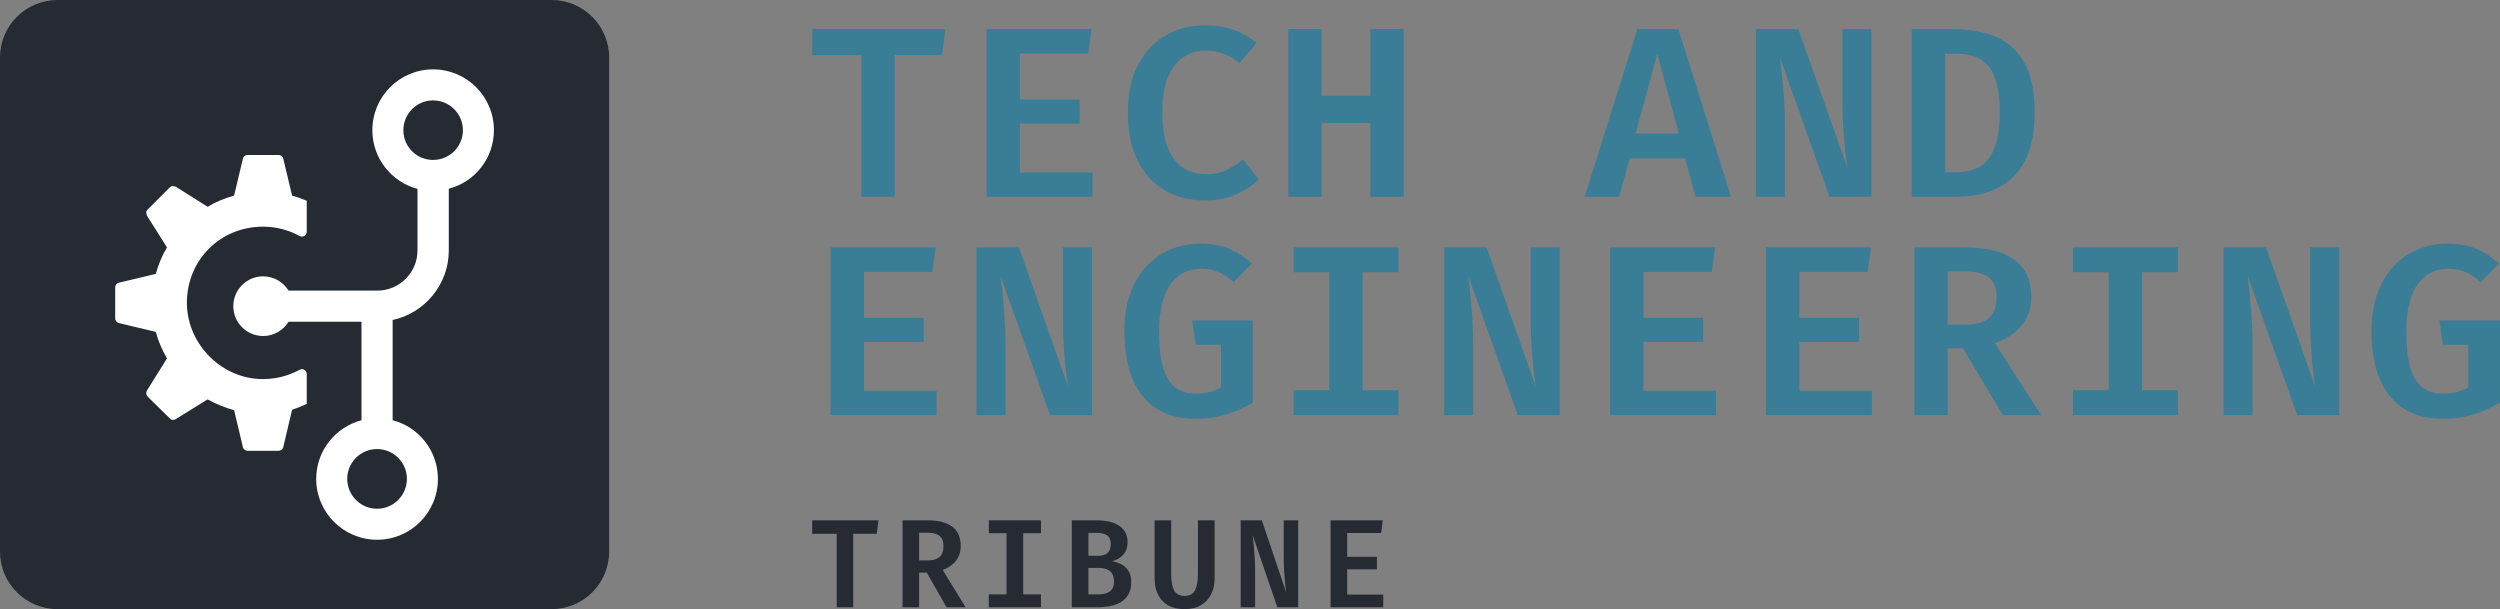 <svg width="197" height="48" viewBox="0 0 197 48" fill="none" xmlns="http://www.w3.org/2000/svg">
<rect x="0" y="0" width="197" height="48" fill="#808080" stroke="none"/>
<path d="M192.468 33.001C191.283 33.001 190.275 32.739 189.443 32.217C188.611 31.694 187.974 30.92 187.532 29.894C187.097 28.868 186.879 27.597 186.879 26.08C186.879 24.952 187.036 23.961 187.349 23.107C187.663 22.247 188.092 21.53 188.636 20.956C189.187 20.376 189.821 19.94 190.538 19.647C191.261 19.354 192.026 19.207 192.833 19.207C193.767 19.207 194.552 19.347 195.185 19.628C195.819 19.908 196.395 20.29 196.914 20.775L195.483 22.237C195.08 21.874 194.68 21.606 194.283 21.434C193.886 21.262 193.438 21.176 192.938 21.176C192.477 21.176 192.045 21.265 191.642 21.444C191.245 21.622 190.893 21.906 190.586 22.295C190.285 22.683 190.048 23.19 189.875 23.814C189.702 24.439 189.616 25.201 189.616 26.099C189.616 27.291 189.721 28.25 189.933 28.976C190.15 29.696 190.474 30.219 190.902 30.544C191.338 30.863 191.882 31.022 192.535 31.022C192.9 31.022 193.242 30.98 193.562 30.898C193.889 30.808 194.199 30.691 194.494 30.544V27.17H192.497L192.228 25.258H197V31.729C196.36 32.105 195.672 32.411 194.936 32.647C194.206 32.883 193.383 33.001 192.468 33.001Z" fill="#397D97"/>
<path d="M181.019 32.71L177.11 21.727C177.143 21.969 177.181 22.281 177.226 22.664C177.271 23.046 177.312 23.48 177.351 23.964C177.395 24.448 177.431 24.961 177.456 25.503C177.488 26.044 177.504 26.593 177.504 27.147V32.71H175.219V19.49H178.561L182.43 30.454C182.379 30.129 182.322 29.699 182.258 29.164C182.2 28.629 182.149 28.014 182.104 27.319C182.059 26.624 182.037 25.885 182.037 25.101V19.49H184.322V32.71H181.019Z" fill="#397D97"/>
<path d="M171.614 19.49V21.45H168.8V30.751H171.614V32.71H163.355V30.751H166.169V21.45H163.355V19.49H171.614Z" fill="#397D97"/>
<path d="M160.061 23.4C160.061 24.037 159.933 24.595 159.677 25.073C159.427 25.551 159.084 25.952 158.649 26.277C158.22 26.602 157.737 26.854 157.199 27.032L160.838 32.71H157.823L154.683 27.443H153.473V32.71H150.852V19.49H154.76C156.508 19.49 157.826 19.812 158.716 20.456C159.612 21.099 160.061 22.081 160.061 23.4ZM157.333 23.4C157.333 22.686 157.125 22.173 156.709 21.861C156.293 21.542 155.666 21.383 154.827 21.383H153.473V25.589H154.914C155.688 25.589 156.284 25.417 156.7 25.073C157.122 24.729 157.333 24.171 157.333 23.4Z" fill="#397D97"/>
<path d="M141.791 21.421V25.044H146.497V26.946H141.791V30.789H147.505V32.71H139.16V19.49H147.438L147.169 21.421H141.791Z" fill="#397D97"/>
<path d="M129.51 21.421V25.044H134.215V26.946H129.51V30.789H135.224V32.71H126.879V19.49H135.156L134.888 21.421H129.51Z" fill="#397D97"/>
<path d="M119.601 32.71L115.693 21.727C115.725 21.969 115.763 22.281 115.808 22.664C115.853 23.046 115.894 23.48 115.933 23.964C115.977 24.448 116.013 24.961 116.038 25.503C116.07 26.044 116.086 26.593 116.086 27.147V32.71H113.801V19.49H117.143L121.012 30.454C120.961 30.129 120.904 29.699 120.84 29.164C120.782 28.629 120.731 28.014 120.686 27.319C120.641 26.624 120.619 25.885 120.619 25.101V19.49H122.904V32.71H119.601Z" fill="#397D97"/>
<path d="M110.192 19.49V21.45H107.378V30.751H110.192V32.71H101.934V30.751H104.747V21.45H101.934V19.49H110.192Z" fill="#397D97"/>
<path d="M94.19 33.001C93.006 33.001 91.998 32.739 91.165 32.217C90.333 31.694 89.696 30.92 89.255 29.894C88.819 28.868 88.602 27.597 88.602 26.08C88.602 24.952 88.758 23.961 89.072 23.107C89.386 22.247 89.815 21.53 90.359 20.956C90.909 20.376 91.543 19.94 92.26 19.647C92.984 19.354 93.749 19.207 94.555 19.207C95.49 19.207 96.274 19.347 96.908 19.628C97.542 19.908 98.118 20.29 98.636 20.775L97.206 22.237C96.802 21.874 96.402 21.606 96.005 21.434C95.608 21.262 95.16 21.176 94.661 21.176C94.2 21.176 93.768 21.265 93.365 21.444C92.968 21.622 92.615 21.906 92.308 22.295C92.007 22.683 91.77 23.19 91.598 23.814C91.425 24.439 91.338 25.201 91.338 26.099C91.338 27.291 91.444 28.25 91.655 28.976C91.873 29.696 92.196 30.219 92.625 30.544C93.06 30.863 93.605 31.022 94.258 31.022C94.623 31.022 94.965 30.98 95.285 30.898C95.612 30.808 95.922 30.691 96.216 30.544V27.17H94.219L93.95 25.258H98.723V31.729C98.083 32.105 97.394 32.411 96.658 32.647C95.928 32.883 95.106 33.001 94.19 33.001Z" fill="#397D97"/>
<path d="M82.745 32.71L78.837 21.727C78.869 21.969 78.907 22.281 78.952 22.664C78.997 23.046 79.039 23.48 79.077 23.964C79.122 24.448 79.157 24.961 79.183 25.503C79.215 26.044 79.231 26.593 79.231 27.147V32.71H76.945V19.49H80.287L84.157 30.454C84.106 30.129 84.048 29.699 83.984 29.164C83.927 28.629 83.875 28.014 83.831 27.319C83.786 26.624 83.763 25.885 83.763 25.101V19.49H86.049V32.71H82.745Z" fill="#397D97"/>
<path d="M68.084 21.421V25.044H72.79V26.946H68.084V30.789H73.798V32.71H65.453V19.49H73.731L73.462 21.421H68.084Z" fill="#397D97"/>
<path d="M157.582 8.837C157.582 7.856 157.489 7.062 157.303 6.457C157.124 5.851 156.877 5.389 156.564 5.071C156.25 4.746 155.895 4.526 155.498 4.411C155.101 4.296 154.688 4.239 154.259 4.239H153.28V13.569H154.269C154.717 13.569 155.139 13.498 155.536 13.358C155.94 13.218 156.295 12.976 156.602 12.632C156.909 12.281 157.15 11.8 157.322 11.188C157.495 10.57 157.582 9.786 157.582 8.837ZM160.328 8.837C160.328 9.92 160.21 10.848 159.973 11.619C159.742 12.39 159.422 13.03 159.012 13.54C158.603 14.043 158.129 14.438 157.591 14.725C157.06 15.012 156.49 15.216 155.882 15.337C155.28 15.452 154.669 15.509 154.048 15.509H150.648V2.289H153.817C154.643 2.289 155.443 2.378 156.218 2.557C156.993 2.729 157.687 3.047 158.302 3.513C158.923 3.978 159.416 4.641 159.781 5.501C160.146 6.355 160.328 7.467 160.328 8.837Z" fill="#397D97"/>
<path d="M144.167 15.509L140.259 4.526C140.291 4.768 140.329 5.08 140.374 5.463C140.419 5.845 140.461 6.278 140.499 6.763C140.544 7.247 140.579 7.76 140.605 8.302C140.637 8.843 140.653 9.391 140.653 9.946V15.509H138.367V2.289H141.709L145.579 13.253C145.528 12.928 145.47 12.498 145.406 11.963C145.348 11.427 145.297 10.812 145.252 10.118C145.208 9.423 145.185 8.684 145.185 7.9V2.289H147.471V15.509H144.167Z" fill="#397D97"/>
<path d="M132.784 12.479H128.415L127.589 15.509H124.871L129.029 2.289H132.256L136.404 15.509H133.61L132.784 12.479ZM128.885 10.519H132.294L130.594 4.249L128.885 10.519Z" fill="#397D97"/>
<path d="M107.984 15.509V9.697H104.143V15.509H101.512V2.289H104.143V7.546H107.984V2.289H110.615V15.509H107.984Z" fill="#397D97"/>
<path d="M94.896 2C95.818 2 96.599 2.121 97.239 2.363C97.879 2.599 98.471 2.94 99.016 3.386L97.681 4.963C97.303 4.645 96.887 4.402 96.432 4.237C95.984 4.071 95.504 3.988 94.992 3.988C94.377 3.988 93.811 4.151 93.292 4.476C92.78 4.801 92.367 5.323 92.053 6.043C91.746 6.757 91.593 7.7 91.593 8.873C91.593 10.026 91.74 10.96 92.034 11.674C92.335 12.387 92.742 12.91 93.254 13.241C93.772 13.566 94.358 13.729 95.011 13.729C95.703 13.729 96.275 13.608 96.73 13.366C97.185 13.123 97.594 12.859 97.959 12.572L99.198 14.13C98.731 14.589 98.145 14.981 97.441 15.306C96.743 15.631 95.895 15.793 94.896 15.793C93.737 15.793 92.703 15.529 91.794 15C90.885 14.471 90.171 13.694 89.653 12.668C89.134 11.642 88.875 10.377 88.875 8.873C88.875 7.394 89.141 6.145 89.672 5.126C90.21 4.1 90.933 3.322 91.842 2.793C92.758 2.264 93.776 2 94.896 2Z" fill="#397D97"/>
<path d="M80.369 4.22V7.843H85.075V9.745H80.369V13.588H86.083V15.509H77.738V2.289H86.016L85.747 4.22H80.369Z" fill="#397D97"/>
<path d="M70.501 4.344V15.509H67.879V4.344H64V2.289H74.496L74.227 4.344H70.501Z" fill="#397D97"/>
<path d="M106.157 42.001V43.878H108.499V44.864H106.157V46.856H109V47.851H104.848V41H108.967L108.833 42.001H106.157Z" fill="#252A33"/>
<path d="M100.652 47.851L98.707 42.159C98.723 42.285 98.742 42.447 98.764 42.645C98.787 42.843 98.807 43.068 98.826 43.319C98.849 43.569 98.866 43.835 98.879 44.116C98.895 44.397 98.903 44.681 98.903 44.968V47.851H97.766V41H99.429L101.355 46.682C101.329 46.514 101.3 46.291 101.269 46.013C101.24 45.736 101.214 45.417 101.192 45.057C101.17 44.697 101.159 44.314 101.159 43.908V41H102.296V47.851H100.652Z" fill="#252A33"/>
<path d="M95.712 41V45.582C95.712 46.048 95.619 46.464 95.434 46.831C95.253 47.194 94.987 47.48 94.636 47.688C94.286 47.896 93.854 48 93.341 48C92.825 48 92.392 47.899 92.041 47.698C91.691 47.493 91.427 47.209 91.248 46.846C91.07 46.482 90.981 46.061 90.981 45.582V41H92.29V45.201C92.29 45.786 92.366 46.225 92.519 46.519C92.672 46.809 92.946 46.955 93.341 46.955C93.739 46.955 94.015 46.809 94.168 46.519C94.321 46.225 94.397 45.786 94.397 45.201V41H95.712Z" fill="#252A33"/>
<path d="M87.783 45.83C87.783 45.553 87.731 45.336 87.625 45.181C87.523 45.026 87.382 44.917 87.2 44.854C87.019 44.788 86.811 44.755 86.579 44.755H85.766V46.836H86.522C86.678 46.836 86.831 46.823 86.98 46.796C87.13 46.77 87.265 46.722 87.386 46.653C87.511 46.58 87.608 46.477 87.678 46.345C87.748 46.213 87.783 46.041 87.783 45.83ZM87.53 42.863C87.53 42.552 87.436 42.329 87.248 42.194C87.063 42.059 86.789 41.991 86.426 41.991H85.766V43.799H86.483C86.84 43.799 87.103 43.726 87.272 43.581C87.444 43.432 87.53 43.193 87.53 42.863ZM89.14 45.865C89.14 46.251 89.067 46.573 88.921 46.831C88.777 47.089 88.581 47.292 88.333 47.44C88.084 47.589 87.802 47.694 87.487 47.757C87.175 47.82 86.848 47.851 86.507 47.851H84.457V41H86.388C86.713 41 87.022 41.028 87.315 41.084C87.608 41.14 87.869 41.236 88.099 41.371C88.331 41.504 88.514 41.682 88.648 41.907C88.785 42.131 88.854 42.41 88.854 42.744C88.854 43.025 88.796 43.266 88.681 43.467C88.57 43.669 88.42 43.832 88.232 43.958C88.047 44.08 87.848 44.169 87.635 44.225C87.874 44.265 88.108 44.342 88.337 44.458C88.57 44.57 88.761 44.74 88.911 44.968C89.064 45.193 89.14 45.492 89.14 45.865Z" fill="#252A33"/>
<path d="M82.028 41V42.016H80.628V46.836H82.028V47.851H77.918V46.836H79.318V42.016H77.918V41H82.028Z" fill="#252A33"/>
<path d="M75.704 43.026C75.704 43.356 75.64 43.645 75.513 43.893C75.389 44.141 75.218 44.349 75.001 44.517C74.788 44.686 74.547 44.816 74.28 44.909L76.091 47.851H74.591L73.028 45.122H72.426V47.851H71.121V41H73.066C73.936 41 74.592 41.167 75.035 41.5C75.481 41.834 75.704 42.343 75.704 43.026ZM74.347 43.026C74.347 42.656 74.243 42.39 74.036 42.229C73.829 42.063 73.517 41.981 73.1 41.981H72.426V44.161H73.142C73.528 44.161 73.824 44.072 74.031 43.893C74.242 43.715 74.347 43.426 74.347 43.026Z" fill="#252A33"/>
<path d="M67.235 42.065V47.851H65.931V42.065H64V41H69.223L69.09 42.065H67.235Z" fill="#252A33"/>
<g clip-path="url(#clip0_19515_38831)">
<path d="M43.465 0H4.535C2.03 0 0 2.03 0 4.535V43.465C0 45.97 2.03 48 4.535 48H43.465C45.97 48 48 45.97 48 43.465V4.535C48 2.03 45.97 0 43.465 0Z" fill="#252A33"/>
<path fill-rule="evenodd" clip-rule="evenodd" d="M24.17 29.475V31.831C23.792 32.003 23.406 32.16 23.017 32.289L22.331 35.195C22.299 35.391 22.135 35.521 21.94 35.521H19.524C19.328 35.521 19.165 35.391 19.132 35.195L18.447 32.322C17.729 32.126 17.011 31.832 16.358 31.473L13.877 33.008C13.681 33.138 13.485 33.105 13.354 32.942L11.657 31.277C11.494 31.114 11.494 30.918 11.592 30.755L13.159 28.241C12.767 27.588 12.473 26.87 12.277 26.152L9.405 25.467C9.209 25.434 9.078 25.271 9.078 25.075V22.66C9.078 22.464 9.209 22.301 9.405 22.268L12.277 21.583C12.473 20.864 12.767 20.146 13.159 19.494L11.592 17.013C11.494 16.817 11.494 16.621 11.657 16.49L13.354 14.793C13.485 14.63 13.681 14.63 13.877 14.727L16.358 16.294C17.011 15.903 17.729 15.609 18.447 15.413L19.132 12.54C19.165 12.344 19.328 12.214 19.524 12.214H21.94C22.136 12.214 22.299 12.344 22.331 12.54L23.017 15.413C23.405 15.519 23.791 15.659 24.17 15.822V18.261C24.17 18.545 23.867 18.738 23.618 18.601C22.763 18.131 21.782 17.861 20.732 17.861C17.393 17.861 14.812 20.419 14.728 23.702C14.646 26.91 17.242 29.718 20.448 29.866C21.605 29.92 22.688 29.644 23.621 29.131C23.868 28.995 24.17 29.192 24.17 29.475ZM38.921 10.262C38.921 12.474 37.415 14.339 35.365 14.872V19.737C35.365 22.413 33.465 24.671 30.94 25.215V33.115C33.002 33.648 34.508 35.524 34.508 37.736C34.508 40.389 32.365 42.532 29.712 42.532C27.072 42.532 24.917 40.389 24.917 37.736C24.917 35.524 26.434 33.648 28.485 33.115V25.355H22.739C22.323 26.026 21.581 26.478 20.736 26.478C19.439 26.478 18.384 25.424 18.384 24.127C18.384 22.829 19.439 21.775 20.736 21.775C21.581 21.775 22.323 22.227 22.739 22.899H29.736C31.485 22.899 32.898 21.474 32.898 19.737V14.884C30.848 14.339 29.342 12.474 29.342 10.262C29.342 7.61 31.485 5.467 34.126 5.467C36.778 5.467 38.921 7.61 38.921 10.262ZM29.712 35.385C28.415 35.385 27.361 36.439 27.361 37.736C27.361 39.034 28.415 40.088 29.712 40.088C31.01 40.088 32.064 39.034 32.064 37.736C32.064 36.439 31.01 35.385 29.712 35.385ZM36.477 10.262C36.477 8.965 35.423 7.911 34.126 7.911C32.828 7.911 31.786 8.965 31.786 10.262C31.786 11.559 32.828 12.602 34.126 12.602C35.423 12.602 36.477 11.559 36.477 10.262Z" fill="white"/>
</g>
<defs>
<clipPath id="clip0_19515_38831">
<rect width="48" height="48" fill="white"/>
</clipPath>
</defs>
</svg>
